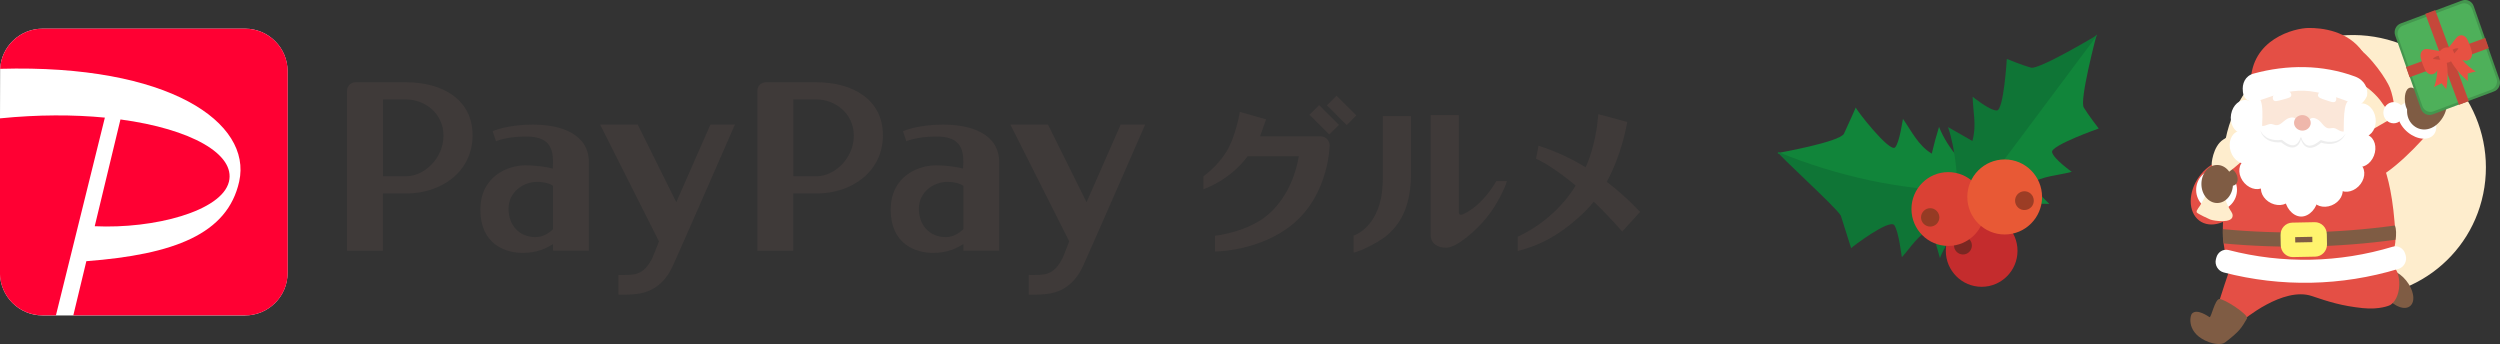 <?xml version="1.0" encoding="utf-8"?>
<svg xmlns="http://www.w3.org/2000/svg" width="218" height="30" viewBox="0 0 218 30" fill="none">
<rect x="0" y="0" width="218" height="30" fill="#333333" stroke="none"/>
<g clip-path="url(#clip0_10753_19777)">
<path d="M71.224 7.175H66.779C66.375 7.175 66.043 7.5 66.043 7.908V21.866H69.172V16.872C69.172 16.872 70.085 16.872 71.218 16.872C74.248 16.872 76.99 14.986 76.99 11.794C76.99 8.603 74.248 7.175 71.218 7.175M69.178 15.367V8.674C69.178 8.674 70.145 8.674 71.224 8.674C72.76 8.674 74.452 9.837 74.452 11.827C74.452 13.818 72.76 15.367 71.224 15.367C69.687 15.367 69.178 15.367 69.178 15.367ZM82.325 10.863C79.959 10.863 78.742 11.442 78.742 11.442L79.03 12.318C79.03 12.318 79.92 11.905 81.667 11.905C83.607 11.905 84.005 12.847 84.005 14.126L83.978 14.7C83.563 14.578 82.59 14.418 81.595 14.418C80.113 14.418 77.67 15.328 77.67 18.299C77.67 21.271 79.826 22.053 81.352 22.053C82.612 22.053 83.381 21.668 84.005 21.282V21.86H87.129V14.132C87.129 11.69 84.691 10.868 82.319 10.868M82.457 20.675C81.097 20.675 80.124 19.677 80.124 18.2C80.124 16.723 81.429 15.857 82.618 15.857C83.215 15.857 83.784 16.023 84.005 16.21V19.992C83.624 20.323 83.176 20.675 82.457 20.675ZM94.438 23.195C93.487 25.289 91.922 25.559 91.226 25.642C90.49 25.725 89.705 25.692 89.705 25.692V23.977C91.099 23.977 91.856 24.088 92.68 22.461L93.238 21.05L88.102 10.857H91.38L94.747 17.632L97.727 10.857H99.861C99.861 10.857 95.394 21.094 94.443 23.189M35.443 7.175H30.998C30.595 7.175 30.263 7.5 30.263 7.908V21.866H33.392V16.872C33.392 16.872 34.304 16.872 35.438 16.872C38.467 16.872 41.209 14.986 41.209 11.794C41.209 8.603 38.467 7.175 35.438 7.175M33.398 15.367V8.674C33.398 8.674 34.36 8.674 35.443 8.674C36.98 8.674 38.672 9.837 38.672 11.827C38.672 13.818 36.98 15.367 35.443 15.367C33.906 15.367 33.398 15.367 33.398 15.367ZM46.544 10.863C44.178 10.863 42.962 11.442 42.962 11.442L43.249 12.318C43.249 12.318 44.139 11.905 45.886 11.905C47.827 11.905 48.225 12.847 48.225 14.126L48.197 14.7C47.783 14.578 46.81 14.418 45.815 14.418C44.333 14.418 41.889 15.328 41.889 18.299C41.889 21.271 44.045 22.053 45.571 22.053C46.832 22.053 47.6 21.668 48.225 21.282V21.86H51.349V14.132C51.349 11.69 48.91 10.868 46.539 10.868M46.677 20.675C45.317 20.675 44.344 19.677 44.344 18.2C44.344 16.723 45.649 15.857 46.837 15.857C47.434 15.857 48.009 16.023 48.225 16.21V19.992C47.843 20.323 47.396 20.675 46.677 20.675ZM58.663 23.195C57.712 25.289 56.147 25.559 55.451 25.642C54.715 25.725 53.93 25.692 53.93 25.692V23.977C55.324 23.977 56.081 24.088 56.905 22.461L57.463 21.05L52.327 10.857H55.606L58.972 17.632L61.952 10.857H64.086C64.086 10.857 59.619 21.094 58.668 23.189" fill="#3F3A39"/>
<path d="M21.368 2.5C23.408 2.5 25.077 4.165 25.077 6.199V23.806C25.077 25.841 23.408 27.506 21.368 27.506H3.71C1.67 27.506 0 25.841 0 23.806V10.322L0.011 5.995C0.116 4.055 1.736 2.5 3.71 2.5H21.368Z" fill="white"/>
<path d="M4.882 27.5H3.704C1.664 27.5 -0.006 25.835 -0.006 23.801V10.322C3.323 9.986 6.424 9.992 9.144 10.256L4.876 27.5H4.882ZM19.963 15.846C20.549 13.459 16.691 11.249 10.504 10.416L8.26 19.727C13.44 19.97 19.328 18.415 19.963 15.846ZM21.368 2.5H3.71C1.736 2.5 0.116 4.055 0.011 6.001C14.794 5.582 21.987 10.714 20.859 15.824C19.842 20.427 15.154 22.191 7.53 22.776L6.391 27.506H21.373C23.413 27.506 25.083 25.841 25.083 23.806V6.199C25.083 4.165 23.413 2.5 21.373 2.5" fill="#FF0033"/>
<path d="M115.029 9.168L114.188 10.007L115.913 11.725L116.753 10.887L115.029 9.168Z" fill="#3F3A39"/>
<path d="M116.549 8.347L115.708 9.185L117.432 10.904L118.273 10.066L116.549 8.347Z" fill="#3F3A39"/>
<path d="M115.944 12.671C115.944 12.241 115.59 11.888 115.159 11.888H109.879L110.399 10.405L108.115 9.76C108.115 9.76 107.761 11.927 106.927 13.255C106.086 14.589 104.942 15.367 104.942 15.367V16.497C104.942 16.497 107.242 15.752 108.795 13.619H113.257C113.069 14.782 112.466 17.004 110.692 18.614C108.895 20.251 105.948 20.559 105.948 20.559V21.932C105.948 21.932 109.956 21.932 112.853 19.441C115.91 16.805 115.944 12.665 115.944 12.665V12.671Z" fill="#3F3A39"/>
<path d="M142.934 18.404C142.934 18.404 141.845 17.175 140.109 15.852C140.789 14.6 141.22 13.354 141.458 12.511L141.469 12.483C141.651 11.883 141.867 10.813 141.9 10.637L141.723 10.587L139.373 9.959L139.263 10.99C139.075 12.285 138.76 13.476 138.273 14.589C137.14 13.9 135.813 13.244 134.304 12.754L134.16 12.71L133.95 13.774L133.939 13.834L134.016 13.873C134.016 13.873 134.049 13.889 134.105 13.911C134.519 14.115 135.702 14.766 137.394 16.177C137.394 16.177 135.89 18.988 132.352 20.642V21.888C134.022 21.458 136.012 20.642 138.362 18.288C138.583 18.068 138.782 17.825 138.975 17.583C139.744 18.316 140.573 19.176 141.458 20.19L143.017 18.476L142.95 18.388L142.934 18.404Z" fill="#3F3A39"/>
<path d="M131.401 15.791L131.379 15.874C131.23 16.364 130.572 17.842 129.588 19.033C128.709 20.102 127.039 21.602 126.094 21.602C125.447 21.602 124.756 21.304 124.756 20.477V10.041H127.205V10.102V18.421C127.205 18.614 127.238 18.729 127.399 18.729C127.559 18.729 129.107 18.112 130.461 15.824L130.478 15.791H131.401ZM120.587 15.587C120.565 16.271 120.516 16.822 120.422 17.313C120.129 18.685 119.509 19.485 119.04 19.915C118.531 20.383 118.083 20.526 118.078 20.526L118.033 20.543V22.026L118.116 22.009C118.122 22.009 118.304 21.965 118.641 21.828C118.769 21.783 118.94 21.712 119.133 21.613L119.244 21.557C119.747 21.304 120.505 20.923 121.024 20.455C122.323 19.286 122.926 17.831 123.037 15.582V10.124H120.587V15.582V15.587Z" fill="#3F3A39"/>
</g>
<g clip-path="url(#clip1_10753_19777)">
<path d="M171.62 14.699C171.62 14.699 169.859 13.063 169.084 11.064C168.846 11.825 168.635 12.603 168.45 13.399C167.26 12.674 166.706 11.462 165.939 10.366C165.922 10.366 165.649 12.435 165.252 12.851C164.786 13.354 161.764 9.464 161.826 9.367C161.826 9.367 161.148 10.914 160.796 11.657C160.426 12.391 155 13.346 154.991 13.346C160.329 15.583 165.798 16.741 171.083 16.856C171.233 16.122 171.409 15.397 171.612 14.699H171.62Z" fill="#11853A"/>
<path d="M171.682 18.872C171.682 18.872 169.956 20.508 169.163 22.498C168.899 21.631 168.67 20.773 168.476 19.907C167.26 20.428 166.67 21.525 165.842 22.427C165.825 22.427 165.578 20.181 165.182 19.633C164.75 19.058 161.403 21.605 161.421 21.64C161.412 21.64 160.822 19.748 160.523 18.81C160.126 18.076 154.938 13.416 155.018 13.24C160.355 15.432 165.816 16.555 171.101 16.662C171.268 17.404 171.462 18.147 171.691 18.881L171.682 18.872Z" fill="#0F7536"/>
<path d="M174.113 18.271C174.113 18.271 176.561 17.67 178.702 17.785L176.967 16.06C178.164 15.309 179.424 15.318 180.657 14.982C180.657 14.982 179.063 13.858 178.94 13.266C178.816 12.682 183.009 11.206 183.009 11.206C183.009 11.206 182.084 10.012 181.705 9.375C181.309 8.739 182.833 3 182.833 3L172.607 16.485L174.113 18.271Z" fill="#11853A"/>
<path d="M170.651 15.645C170.651 15.645 170.563 13.116 169.868 11.082L171.99 12.293C172.387 10.923 172.034 9.72 172.017 8.438C172.017 8.438 173.532 9.667 174.131 9.632C174.729 9.596 174.994 5.14 174.994 5.14C174.994 5.14 176.385 5.706 177.108 5.9C177.821 6.086 182.894 3.044 182.894 3.044L172.765 16.6L170.643 15.636L170.651 15.645Z" fill="#0F7536"/>
<path d="M172.801 25.009C171.074 25.009 169.674 23.603 169.674 21.87C169.674 20.136 171.074 18.731 172.801 18.731C174.527 18.731 175.927 20.136 175.927 21.87C175.927 23.603 174.527 25.009 172.801 25.009Z" fill="#C42C2D"/>
<path d="M170.634 20.844C170.326 21.145 170.308 21.64 170.607 21.949C170.907 22.259 171.4 22.276 171.708 21.976C172.017 21.675 172.034 21.18 171.735 20.871C171.435 20.561 170.942 20.543 170.634 20.844Z" fill="#7A2722"/>
<path d="M169.885 21.445C168.115 21.445 166.679 20.004 166.679 18.227C166.679 16.449 168.115 15.008 169.885 15.008C171.656 15.008 173.091 16.449 173.091 18.227C173.091 20.004 171.656 21.445 169.885 21.445Z" fill="#DA4134"/>
<path d="M167.859 19.615C167.498 19.367 167.401 18.863 167.657 18.501C167.912 18.138 168.406 18.041 168.767 18.297C169.128 18.554 169.225 19.049 168.969 19.412C168.723 19.774 168.221 19.871 167.859 19.615Z" fill="#953B24"/>
<path d="M174.809 20.446C173.009 20.446 171.55 18.981 171.55 17.174C171.55 15.367 173.009 13.903 174.809 13.903C176.609 13.903 178.068 15.367 178.068 17.174C178.068 18.981 176.609 20.446 174.809 20.446Z" fill="#E85935"/>
<path d="M177.143 18.041C177.442 17.705 177.407 17.183 177.072 16.883C176.738 16.582 176.218 16.617 175.919 16.953C175.619 17.289 175.654 17.811 175.989 18.112C176.324 18.412 176.843 18.377 177.143 18.041Z" fill="#9C3D25"/>
</g>
<g clip-path="url(#clip2_10753_19777)">
<path d="M195.311 18.113C196.287 16.748 196.284 15.037 195.303 14.29C194.323 13.543 192.736 14.044 191.76 15.408C190.784 16.772 190.788 18.483 191.768 19.23C192.749 19.977 194.335 19.476 195.311 18.113Z" fill="#E44F45"/>
<path d="M216.64 16.328C217.592 10.099 213.292 4.224 207.035 3.206C200.779 2.189 194.935 6.413 193.983 12.643C193.031 18.872 197.331 24.747 203.588 25.765C209.845 26.782 215.688 22.558 216.64 16.328Z" fill="#FEEDCD"/>
<path d="M210.176 26.677C210.644 26.271 210.481 25.276 209.811 24.453C209.141 23.631 208.219 23.294 207.751 23.701C207.282 24.107 207.446 25.102 208.115 25.924C208.785 26.746 209.708 27.083 210.176 26.677Z" fill="#7F5C44"/>
<path d="M194.691 22.803C194.443 23.319 193.405 26.602 193.405 26.602C193.769 27.131 195.087 28.205 195.563 27.949C195.563 27.949 199.08 24.96 201.601 25.817C203.072 26.316 204.2 26.674 206.019 26.866C207.527 27.028 208.408 26.615 208.416 26.606C209.602 25.89 209.441 23.037 208.151 22.952L196.509 21.916C195.757 21.865 195.025 22.099 194.695 22.799L194.691 22.803Z" fill="#E44F45"/>
<path d="M206.759 12.629C205.911 12.361 195.236 13.056 195.24 13.034C194.653 13.009 193.368 18.65 194.005 21.916C194.087 21.941 205.068 24.039 208.751 21.664C208.99 21.093 208.862 20.04 208.804 19.345C208.333 13.631 206.759 12.625 206.759 12.625V12.629Z" fill="#E44F45"/>
<path d="M193.319 18.37C194.303 18.35 195.085 17.523 195.066 16.522C195.047 15.522 194.234 14.727 193.25 14.746C192.267 14.766 191.485 15.594 191.504 16.594C191.523 17.595 192.335 18.39 193.319 18.37Z" fill="white"/>
<path d="M208.887 20.905C208.974 20.5 208.953 19.912 208.833 19.665C203.861 20.347 198.828 20.453 193.835 19.98C193.798 20.441 193.835 20.833 193.905 21.229C198.898 21.69 203.923 21.583 208.891 20.905H208.887Z" fill="#7F5C44"/>
<path d="M210.11 9.38C209.759 9.632 206.73 11.401 206.482 11.499L207.217 15.588C209.362 14.463 212.065 11.303 212.247 10.924C212.185 10.971 210.09 9.461 210.11 9.38Z" fill="#E44F45"/>
<path d="M212.245 11.711C212.683 11.139 212.375 10.133 211.556 9.467C210.737 8.8 209.718 8.724 209.279 9.297C208.841 9.87 209.15 10.875 209.968 11.542C210.787 12.209 211.806 12.285 212.245 11.711Z" fill="white"/>
<path d="M210.338 8.434C209.664 9.346 209.796 10.425 210.499 10.979C211.201 11.534 212.206 11.35 212.879 10.438C213.553 9.525 213.532 8.34 212.83 7.786C212.127 7.231 211.011 7.521 210.338 8.434Z" fill="#7F5C44"/>
<path d="M209.734 9.056C209.842 9.675 210.263 10.114 210.677 10.037C211.09 9.96 211.334 9.397 211.226 8.779C211.119 8.161 210.569 7.568 210.16 7.645C209.747 7.722 209.631 8.438 209.738 9.056H209.734Z" fill="#7F5C44"/>
<path d="M214.695 0.044L209.333 2.048C208.923 2.201 208.711 2.668 208.859 3.091L211.106 9.489C211.254 9.912 211.707 10.131 212.117 9.978L217.479 7.974C217.889 7.821 218.101 7.354 217.952 6.931L215.706 0.533C215.558 0.11 215.105 -0.109 214.695 0.044Z" fill="#44964E"/>
<path d="M214.616 0.332L209.557 2.223C209.168 2.368 208.967 2.811 209.108 3.211L211.228 9.249C211.368 9.65 211.797 9.857 212.186 9.712L217.245 7.821C217.634 7.676 217.834 7.233 217.694 6.833L215.574 0.795C215.433 0.395 215.005 0.187 214.616 0.332Z" fill="#4EB05A"/>
<path d="M212.35 0.887L215.281 8.817L214.417 9.142L211.487 1.207L212.35 0.887Z" fill="#C5473A"/>
<path d="M217.02 4.196L210.114 6.737L209.805 5.85L216.711 3.304L217.02 4.196Z" fill="#C5473A"/>
<path d="M212.879 6.903C212.977 6.903 213.057 6.821 213.057 6.72C213.057 6.618 212.977 6.536 212.879 6.536C212.781 6.536 212.702 6.618 212.702 6.72C212.702 6.821 212.781 6.903 212.879 6.903Z" fill="white"/>
<path d="M214.884 6.165C214.982 6.165 215.061 6.083 215.061 5.982C215.061 5.881 214.982 5.799 214.884 5.799C214.786 5.799 214.706 5.881 214.706 5.982C214.706 6.083 214.786 6.165 214.884 6.165Z" fill="white"/>
<path d="M212.549 5.078C212.549 5.078 212.636 6.775 212.239 7.59L212.908 7.261L213.305 7.769C213.305 7.769 213.652 6.285 213.218 4.848L212.549 5.074V5.078Z" fill="#E75142"/>
<path d="M214.103 4.494C214.103 4.494 215.09 5.854 215.9 6.221L215.181 6.413L215.194 7.065C215.194 7.065 214.008 6.153 213.45 4.763L214.103 4.494Z" fill="#E75142"/>
<path d="M215.169 3.471C214.921 2.989 214.454 2.942 214.156 3.343C213.95 3.616 213.727 3.897 213.499 4.178C213.148 4.605 213.301 5.018 213.838 5.099C214.194 5.155 214.541 5.21 214.867 5.274C215.347 5.372 215.665 5.014 215.541 4.485C215.45 4.136 215.322 3.799 215.169 3.471Z" fill="#E75142"/>
<path d="M211.094 5.074C210.97 4.545 211.288 4.187 211.768 4.285C212.098 4.349 212.445 4.404 212.797 4.46C213.334 4.541 213.487 4.95 213.136 5.381C212.904 5.662 212.681 5.944 212.478 6.217C212.185 6.617 211.714 6.57 211.466 6.089C211.309 5.765 211.185 5.423 211.094 5.074Z" fill="#E75142"/>
<path d="M214.388 4.247C214.388 4.247 214.359 4.221 214.342 4.217C214.326 4.213 214.305 4.208 214.289 4.208C214.256 4.208 214.223 4.208 214.189 4.213C214.127 4.221 214.066 4.242 214.008 4.264C213.896 4.306 213.789 4.375 213.698 4.46C213.607 4.545 213.524 4.647 213.475 4.771C213.462 4.801 213.45 4.835 213.441 4.865C213.433 4.895 213.425 4.933 213.421 4.98C213.421 5.006 213.421 5.031 213.433 5.053C213.441 5.074 213.454 5.091 213.466 5.104C213.491 5.134 213.52 5.151 213.549 5.168C213.549 5.134 213.553 5.099 213.557 5.074C213.561 5.044 213.574 5.031 213.59 5.027C213.615 5.01 213.665 4.963 213.702 4.933C213.78 4.865 213.855 4.797 213.933 4.729C214.012 4.656 214.086 4.584 214.161 4.498C214.198 4.456 214.235 4.413 214.272 4.366L214.326 4.298C214.326 4.298 214.342 4.277 214.355 4.264C214.367 4.255 214.375 4.242 214.392 4.242L214.388 4.247Z" fill="#C5473A"/>
<path d="M212.164 5.155C212.164 5.155 212.193 5.146 212.206 5.146C212.218 5.146 212.235 5.146 212.247 5.151L212.33 5.163C212.388 5.172 212.441 5.18 212.495 5.185C212.549 5.189 212.602 5.193 212.656 5.198C212.71 5.198 212.764 5.198 212.813 5.198C212.917 5.198 213.016 5.198 213.119 5.198C213.169 5.198 213.231 5.198 213.264 5.193C213.28 5.193 213.297 5.193 213.317 5.206C213.338 5.223 213.363 5.244 213.388 5.27C213.4 5.236 213.408 5.206 213.408 5.168C213.408 5.151 213.408 5.129 213.396 5.108C213.388 5.087 213.375 5.065 213.359 5.048C213.326 5.014 213.297 4.993 213.268 4.976C213.243 4.959 213.21 4.942 213.181 4.929C213.065 4.869 212.937 4.848 212.813 4.848C212.751 4.848 212.689 4.852 212.631 4.865C212.569 4.878 212.512 4.891 212.454 4.916C212.396 4.937 212.342 4.967 212.284 5.001C212.255 5.018 212.231 5.04 212.206 5.065C212.193 5.078 212.181 5.091 212.173 5.108C212.164 5.125 212.152 5.146 212.16 5.163L212.164 5.155Z" fill="#C5473A"/>
<path d="M212.747 5.125C212.859 5.424 213.227 5.56 213.574 5.424C213.917 5.287 214.107 4.933 213.995 4.635L213.942 4.485C213.83 4.187 213.462 4.051 213.115 4.187C212.772 4.323 212.582 4.677 212.689 4.976L212.743 5.125H212.747Z" fill="#E75142"/>
<path d="M209.131 23.451C204.163 24.952 198.927 25.058 193.91 23.758C193.405 23.626 193.099 23.101 193.228 22.602C193.24 22.56 193.248 22.517 193.261 22.474C193.385 21.976 193.868 21.681 194.335 21.805C199.051 23.024 203.973 22.926 208.639 21.515C209.102 21.374 209.594 21.647 209.738 22.142C209.751 22.184 209.763 22.227 209.776 22.27C209.92 22.764 209.635 23.302 209.135 23.455L209.131 23.451Z" fill="white"/>
<path d="M194.886 16.128C195.163 15.955 195.203 15.498 194.974 15.107C194.745 14.716 194.335 14.539 194.057 14.712C193.78 14.885 193.74 15.342 193.969 15.733C194.198 16.124 194.608 16.301 194.886 16.128Z" fill="#7F5C44"/>
<path d="M195.451 11.295C195.228 11.406 195.005 11.517 194.786 11.627C194.472 11.785 194.174 11.977 193.876 12.165C192.942 12.757 192.814 14.395 192.868 14.395C192.914 14.395 193 15.23 194.273 15.06C197.456 12.672 196.257 12.22 195.881 11.858C195.703 11.7 195.559 11.508 195.451 11.295Z" fill="#FEEDCD"/>
<path d="M192.674 27.655C192.533 27.574 191.599 26.9 191.153 27.331C190.955 27.518 190.616 29.092 192.624 29.834C193.013 29.979 193.707 30.107 194.034 29.855C195.319 28.866 195.439 28.614 195.935 27.779C196.133 27.45 193.872 26.001 193.513 26.073C193.12 26.15 192.81 27.74 192.67 27.655H192.674Z" fill="#7F5C44"/>
<path d="M191.665 18.194C191.595 18.287 191.521 18.398 191.55 18.509C191.579 18.62 192.645 19.11 192.748 19.149C193.071 19.26 194.699 19.52 194.687 18.791C194.687 18.565 194.484 18.36 194.389 18.168C194.269 17.929 194.145 17.695 194.075 17.435C194.009 17.213 193.951 16.859 193.926 16.629C193.901 16.399 193.91 16.155 193.781 15.964C193.401 15.405 192.732 15.857 192.566 16.339C192.339 17.012 192.087 17.618 191.661 18.189L191.665 18.194Z" fill="#FEEDCD"/>
<path d="M193.339 17.703C194.099 17.703 194.715 16.961 194.715 16.045C194.715 15.129 194.099 14.386 193.339 14.386C192.579 14.386 191.963 15.129 191.963 16.045C191.963 16.961 192.579 17.703 193.339 17.703Z" fill="#7F5C44"/>
<path d="M200.82 15.482C203.351 15.482 205.403 13.365 205.403 10.753C205.403 8.142 203.351 6.025 200.82 6.025C198.288 6.025 196.236 8.142 196.236 10.753C196.236 13.365 198.288 15.482 200.82 15.482Z" fill="#FBE7D9"/>
<path d="M202.204 10.493C202.473 10.698 202.7 11.171 203.068 11.193C203.266 11.205 203.423 11.116 203.622 11.193C203.791 11.256 203.932 11.376 204.101 11.435C204.328 11.517 204.593 11.465 204.779 11.312C204.812 11.657 204.634 11.96 204.424 12.211C204.213 12.463 203.985 12.698 203.663 12.761C203.489 12.796 203.308 12.796 203.134 12.791C202.589 12.779 202.039 12.664 201.605 12.305C201.175 11.956 200.981 11.371 201.138 10.822C201.192 10.638 201.357 10.395 201.535 10.314C201.745 10.216 202.035 10.361 202.204 10.489V10.493Z" fill="white"/>
<path d="M199.431 10.374C199.133 10.532 198.832 10.958 198.468 10.915C198.27 10.894 198.133 10.779 197.923 10.817C197.745 10.851 197.588 10.945 197.41 10.975C197.174 11.013 196.922 10.92 196.761 10.736C196.674 11.069 196.798 11.401 196.968 11.683C197.137 11.964 197.323 12.237 197.629 12.357C197.794 12.42 197.972 12.45 198.15 12.476C198.691 12.557 199.249 12.536 199.737 12.263C200.22 11.99 200.501 11.448 200.435 10.881C200.415 10.689 200.291 10.425 200.125 10.31C199.931 10.178 199.625 10.267 199.435 10.365L199.431 10.374Z" fill="white"/>
<path d="M205.783 14.271C205.725 16.352 200.679 17.895 200.679 17.895C200.679 17.895 195.724 16.062 195.778 13.981C195.835 11.9 198.092 10.928 200.857 11.005C203.622 11.086 205.841 12.186 205.783 14.267V14.271Z" fill="white"/>
<path d="M206.198 11.925C206.825 11.841 207.252 11.123 207.151 10.322C207.05 9.521 206.46 8.94 205.833 9.024C205.206 9.108 204.779 9.826 204.88 10.627C204.981 11.428 205.571 12.009 206.198 11.925Z" fill="white"/>
<path d="M207.007 13.579C207.302 12.831 207.066 12.025 206.48 11.78C205.894 11.534 205.18 11.942 204.886 12.69C204.591 13.439 204.827 14.244 205.413 14.49C205.998 14.735 206.712 14.328 207.007 13.579Z" fill="white"/>
<path d="M205.658 16.258C206.227 15.703 206.336 14.869 205.902 14.395C205.467 13.921 204.654 13.986 204.085 14.541C203.516 15.096 203.407 15.93 203.841 16.404C204.276 16.878 205.089 16.812 205.658 16.258Z" fill="white"/>
<path d="M203.322 17.906C204.05 17.611 204.454 16.879 204.222 16.272C203.991 15.665 203.213 15.412 202.484 15.708C201.756 16.003 201.352 16.735 201.584 17.342C201.815 17.949 202.593 18.201 203.322 17.906Z" fill="white"/>
<path d="M196.802 10.39C196.946 9.596 196.559 8.855 195.938 8.735C195.316 8.615 194.696 9.161 194.552 9.955C194.407 10.749 194.794 11.49 195.416 11.61C196.037 11.73 196.658 11.184 196.802 10.39Z" fill="white"/>
<path d="M196.063 14.217C196.661 14.006 196.94 13.215 196.687 12.451C196.433 11.687 195.743 11.239 195.145 11.45C194.546 11.661 194.267 12.452 194.521 13.216C194.774 13.98 195.465 14.428 196.063 14.217Z" fill="white"/>
<path d="M197.522 16.217C197.981 15.768 197.918 14.929 197.38 14.342C196.842 13.755 196.034 13.643 195.574 14.091C195.115 14.539 195.178 15.378 195.716 15.965C196.254 16.552 197.062 16.665 197.522 16.217Z" fill="white"/>
<path d="M199.813 17.256C200.077 16.663 199.714 15.909 199.002 15.572C198.291 15.235 197.5 15.443 197.237 16.035C196.973 16.628 197.336 17.382 198.047 17.719C198.759 18.056 199.549 17.849 199.813 17.256Z" fill="white"/>
<path d="M200.712 16.164C199.931 16.143 199.282 16.654 199.262 17.307C199.241 17.959 199.853 18.859 200.638 18.884C201.419 18.906 202.08 18.044 202.097 17.388C202.113 16.731 201.493 16.185 200.712 16.164Z" fill="white"/>
<path d="M201.495 10.734C201.505 10.36 201.187 10.047 200.786 10.035C200.384 10.024 200.051 10.318 200.04 10.692C200.03 11.066 200.347 11.379 200.749 11.391C201.151 11.402 201.484 11.108 201.495 10.734Z" fill="#EFB7AB"/>
<path d="M197.208 12.084C197.166 13.657 197.175 14.829 196.439 14.808C195.707 14.787 195.145 13.495 195.191 11.926C195.232 10.352 196.042 8.464 196.774 8.485C197.505 8.506 197.249 10.514 197.208 12.088V12.084Z" fill="white"/>
<path d="M204.366 12.293C204.324 13.866 204.25 15.038 204.981 15.06C205.713 15.081 206.345 13.823 206.387 12.254C206.428 10.681 205.725 8.745 204.99 8.724C204.258 8.702 204.407 10.723 204.362 12.297L204.366 12.293Z" fill="white"/>
<path d="M199.795 8.208C199.869 8.506 199.505 8.562 199.063 8.681C198.625 8.8 198.278 8.933 198.199 8.634C198.121 8.336 198.423 8.003 198.861 7.884C199.299 7.764 199.716 7.909 199.791 8.208H199.795Z" fill="white"/>
<path d="M202.142 8.225C202.051 8.515 202.415 8.596 202.845 8.741C203.279 8.886 203.618 9.035 203.709 8.741C203.799 8.447 203.523 8.097 203.089 7.952C202.655 7.807 202.233 7.931 202.142 8.221V8.225Z" fill="white"/>
<path d="M208.379 7.615C208.155 7.048 206.816 4.891 205.258 3.918L205.709 7.219C206.362 7.483 207.283 8.319 207.684 8.924C207.862 9.197 208.375 9.858 208.651 10.02C208.928 10.182 208.792 8.651 208.383 7.611L208.379 7.615Z" fill="#E44F45"/>
<path d="M206.044 4.541C204.725 2.652 202.436 2.43 201.311 2.439C200.088 2.447 196.29 3.398 196.265 7.214C196.261 8.033 199.038 7.564 200.882 7.5C202.605 7.436 205.672 7.624 206.064 7.858L206.044 4.541Z" fill="#E44F45"/>
<path d="M208.726 10.753C209.221 10.753 209.623 10.339 209.623 9.828C209.623 9.317 209.221 8.903 208.726 8.903C208.231 8.903 207.829 9.317 207.829 9.828C207.829 10.339 208.231 10.753 208.726 10.753Z" fill="white"/>
<path d="M205.391 9.133C204.233 8.574 202.167 7.943 200.898 7.909C199.629 7.871 198.476 8.242 197.108 8.728C195.6 9.265 195.579 7.969 195.579 7.96C195.497 7.308 195.765 6.622 196.513 6.417C199.423 5.62 202.522 5.624 205.358 6.673C206.217 6.993 206.519 7.739 206.407 8.357C206.407 8.366 205.998 9.338 205.391 9.133Z" fill="white"/>
<path d="M200.667 12.007C200.791 12.357 201.043 12.702 201.386 12.702C201.721 12.702 202.043 12.484 202.32 12.246C202.349 12.22 202.39 12.216 202.423 12.229C202.783 12.369 203.196 12.412 203.576 12.331C203.771 12.297 203.952 12.207 204.114 12.092C204.287 11.986 204.411 11.819 204.543 11.657C204.448 11.845 204.333 12.028 204.171 12.169C204.014 12.314 203.82 12.42 203.613 12.48C203.407 12.544 203.192 12.561 202.977 12.548C202.762 12.536 202.555 12.497 202.349 12.425L202.452 12.408C202.303 12.536 202.142 12.651 201.964 12.745C201.787 12.834 201.588 12.911 201.373 12.885C201.159 12.868 200.964 12.74 200.844 12.574C200.729 12.403 200.65 12.216 200.621 12.02C200.621 12.007 200.63 11.994 200.642 11.99C200.654 11.99 200.667 11.998 200.667 12.007Z" fill="#EDEDED"/>
<path d="M200.659 12.024C200.634 12.22 200.568 12.408 200.452 12.574C200.332 12.736 200.134 12.86 199.923 12.864C199.712 12.877 199.522 12.8 199.353 12.71C199.183 12.617 199.026 12.506 198.881 12.382L198.964 12.403C198.762 12.429 198.571 12.425 198.377 12.399C198.183 12.373 197.993 12.322 197.815 12.233C197.637 12.148 197.48 12.02 197.352 11.866C197.224 11.717 197.146 11.529 197.088 11.346C197.183 11.512 197.274 11.683 197.418 11.802C197.551 11.926 197.704 12.032 197.873 12.092C198.208 12.216 198.584 12.254 198.931 12.194C198.96 12.19 198.989 12.199 199.014 12.216C199.286 12.442 199.6 12.664 199.923 12.668C200.249 12.689 200.497 12.348 200.601 12.007C200.605 11.99 200.621 11.977 200.642 11.981C200.659 11.981 200.667 12.003 200.667 12.02L200.659 12.024Z" fill="#EDEDED"/>
<path d="M201.846 20.009L199.9 20.048C199.674 20.052 199.494 20.245 199.499 20.478L199.515 21.369C199.52 21.602 199.707 21.788 199.933 21.783L201.879 21.744C202.105 21.739 202.284 21.547 202.28 21.314L202.263 20.422C202.259 20.189 202.072 20.004 201.846 20.009Z" stroke="#FFF46E" stroke-width="1.27" stroke-miterlimit="10"/>
</g>
<defs>
<clipPath id="clip0_10753_19777">
<rect width="143" height="25" fill="white" transform="translate(0 2.5)"/>
</clipPath>
<clipPath id="clip1_10753_19777">
<rect width="28" height="22" fill="white" transform="matrix(-1 0 0 1 183 3)"/>
</clipPath>
<clipPath id="clip2_10753_19777">
<rect width="27" height="30" fill="white" transform="translate(191)"/>
</clipPath>
</defs>
</svg>